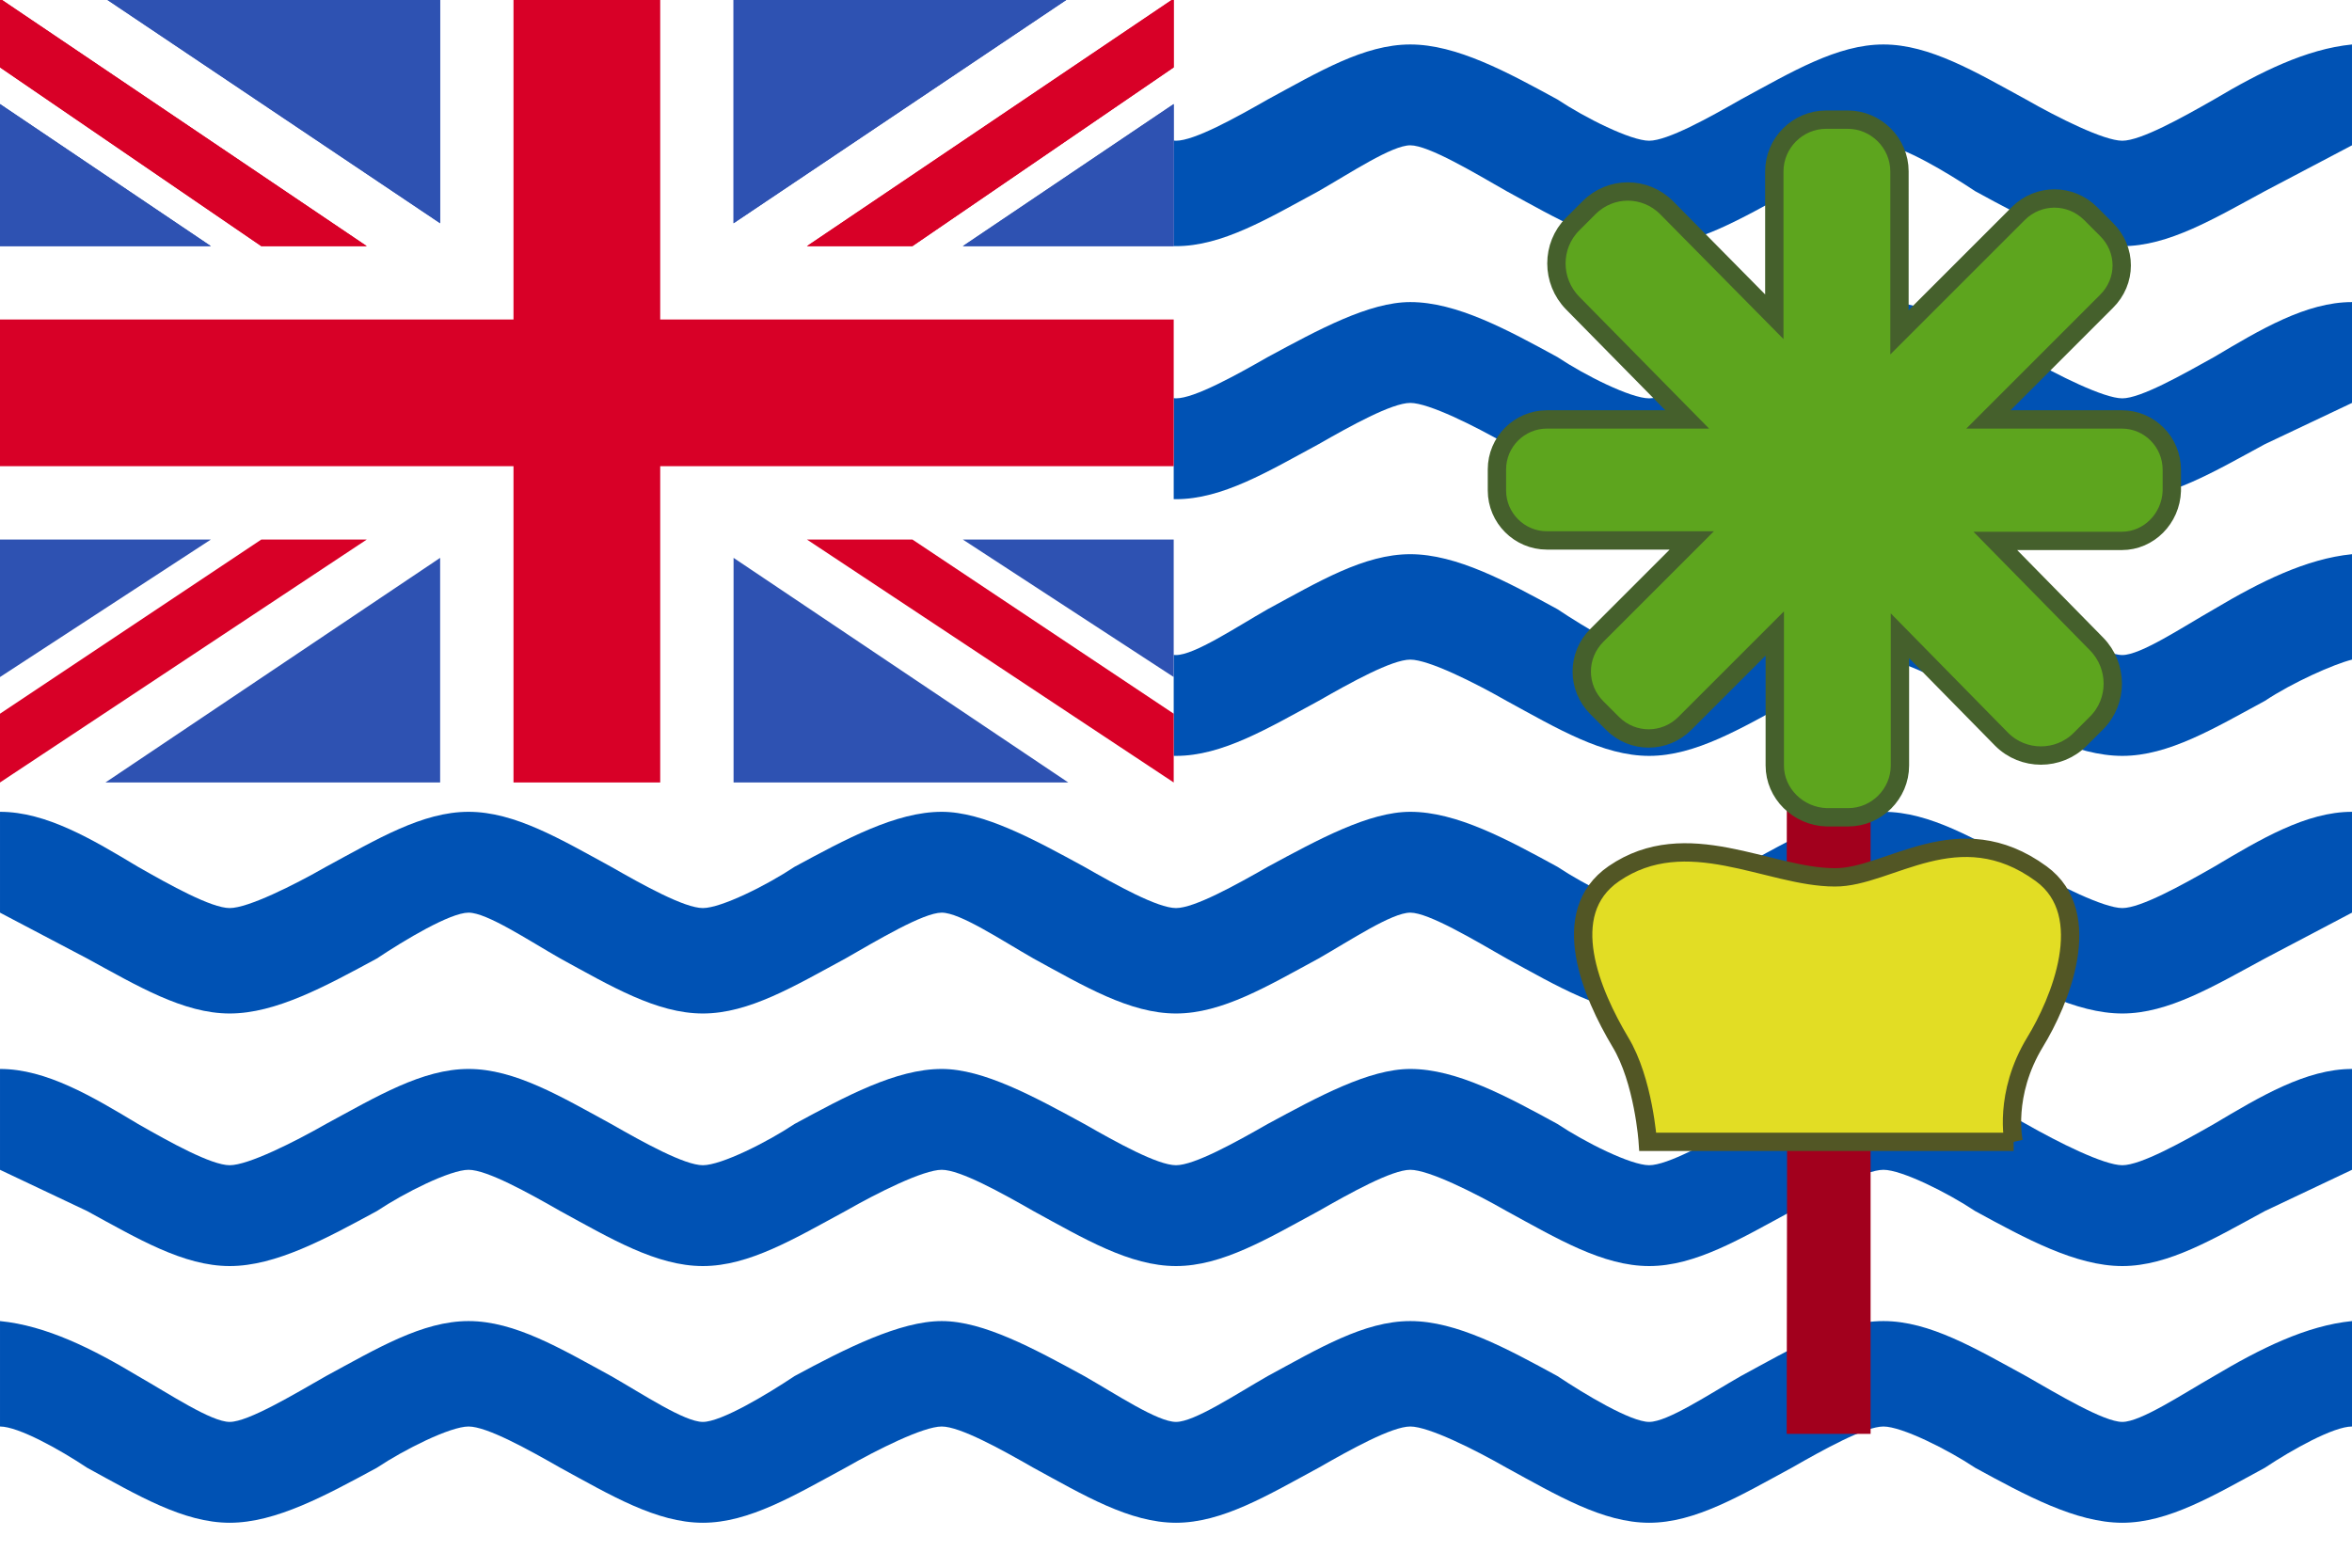 <?xml version="1.0" encoding="utf-8"?>
<svg xmlns="http://www.w3.org/2000/svg" viewBox="0 0 513 342">
  <path d="M0-.3h513V342H0V-.3z" fill="#FFF"/>
  <path d="M462.9 198.1c-4 0-14-5-21-9-11-6-21-12-31.1-12s-20 6-31.1 12c-7 4-16 9-20 9s-14-5-20-9c-11-6-22-12-32.1-12-9 0-20 6-31.1 12-7 4-16 9-20 9s-13-5-20-9c-11-6-22-12-31.1-12-10 0-21 6-32.1 12-6 4-16 9-20 9s-13-5-20-9c-11-6-21-12-31.1-12s-20 6-31.1 12c-7 4-17 9-21 9s-13-5-20-9c-10-6-20-12-30.1-12v22l19 10c11 6 21 12 31.1 12s21-6 32.1-12c6-4 16-10 20-10s13 6 20 10c11 6 21 12 31.1 12s20-6 31.1-12c7-4 17-10 21-10s13 6 20 10c11 6 21 12 31.1 12s20-6 31.1-12c7-4 16-10 20-10s14 6 21 10c11 6 21 12 31.1 12s20-6 31.1-12c7-4 16-10 20-10s14 6 20 10c11 6 22 12 32.1 12s20-6 31.1-12l19-10v-22c-10 0-20 6-30.1 12-7 4-16 9-20 9zM0 31.7l19 10c11 6 21 12 31.1 12s21-6 32.1-12c6-4 16-10 20-10s13 6 20 10c11 6 21 12 31.1 12s20-6 31.1-12c7-4 17-10 21-10s13 6 20 10c11 6 21 12 31.1 12s20-6 31.1-12c7-4 16-10 20-10s14 6 21 10c11 6 21 12 31.1 12s20-6 31.1-12c7-4 16-10 20-10s14 6 20 10c11 6 22 12 32.1 12s20-6 31.1-12l19-10v-22c-10 1-20 6-30.1 12-7 4-16 9-20 9s-14-5-21-9c-11-6-21-12-31.1-12s-20 6-31.1 12c-7 4-16 9-20 9s-14-5-20-9c-11-6-22-12-32.1-12s-20 6-31.1 12c-7 4-16 9-20 9s-13-5-20-9c-11-6-22-12-31.1-12s-21 6-32.1 12c-6 4-16 9-20 9s-13-5-20-9c-11-6-21-12-31.1-12s-20 6-31.1 12c-7 4-17 9-21 9s-13-5-20-9c-10-6-20-11-30.1-12v22zm462.9 55.2c-4 0-14-5-21-9-11-6-21-12-31.1-12s-20 6-31.1 12c-7 4-16 9-20 9s-14-5-20-9c-11-6-22-12-32.1-12-9 0-20 6-31.1 12-7 4-16 9-20 9s-13-5-20-9c-11-6-22-12-31.1-12-10 0-21 6-32.1 12-6 4-16 9-20 9s-13-5-20-9c-11-6-21-12-31.1-12s-20 6-31.1 12c-7 4-17 9-21 9s-13-5-20-9c-10-6-20-12-30.1-12v22l19 9c11 6 21 12 31.1 12s21-6 32.1-12c6-4 16-9 20-9s13 5 20 9c11 6 21 12 31.1 12s20-6 31.1-12c7-4 17-9 21-9s13 5 20 9c11 6 21 12 31.1 12s20-6 31.1-12c7-4 16-9 20-9s14 5 21 9c11 6 21 12 31.1 12s20-6 31.1-12c7-4 16-9 20-9s14 5 20 9c11 6 22 12 32.1 12s20-6 31.1-12l19-9v-22c-10 0-20 6-30.1 12-7 3.9-16 9-20 9zm50.1 34c-10 1-20 6-30.1 12-7 4-16 10-20 10s-14-6-21-10c-11-6-21-12-31.1-12s-20 6-31.1 12c-7 4-16 10-20 10s-14-6-20-10c-11-6-22-12-32.1-12s-20 6-31.1 12c-7 4-16 10-20 10s-13-6-20-10c-11-6-22-12-31.1-12s-21 6-32.1 12c-6 4-16 10-20 10s-13-6-20-10c-11-6-21-12-31.1-12s-20 6-31.1 12c-7 4-17 10-21 10s-13-6-20-10c-10-6-20-11-30.1-12v23c4 1 13 5 19 9 11 6 21 12 31.1 12s21-6 32.1-12c6-4 16-9 20-9s13 5 20 9c11 6 21 12 31.1 12s20-6 31.1-12c7-4 17-9 21-9s13 5 20 9c11 6 21 12 31.1 12s20-6 31.1-12c7-4 16-9 20-9s14 5 21 9c11 6 21 12 31.1 12s20-6 31.1-12c7-4 16-9 20-9s14 5 20 9c11 6 22 12 32.1 12s20-6 31.1-12c6-4 15-8 19-9v-23zm-50.1 133.3c-4 0-14-5-21-9-11-6-21-12-31.1-12s-20 6-31.1 12c-7 4-16 9-20 9s-14-5-20-9c-11-6-22-12-32.1-12-9 0-20 6-31.1 12-7 4-16 9-20 9s-13-5-20-9c-11-6-22-12-31.1-12-10 0-21 6-32.1 12-6 4-16 9-20 9s-13-5-20-9c-11-6-21-12-31.1-12s-20 6-31.1 12c-7 4-17 9-21 9s-13-5-20-9c-10-6-20-12-30.1-12v22l19 9c11 6 21 12 31.1 12s21-6 32.1-12c6-4 16-9 20-9s13 5 20 9c11 6 21 12 31.1 12s20-6 31.1-12c7-4 17-9 21-9s13 5 20 9c11 6 21 12 31.1 12s20-6 31.1-12c7-4 16-9 20-9s14 5 21 9c11 6 21 12 31.1 12s20-6 31.1-12c7-4 16-9 20-9s14 5 20 9c11 6 22 12 32.1 12s20-6 31.1-12l19-9v-22c-10 0-20 6-30.1 12-7 4-16 9-20 9zm50.1 34c-10 1-20 6-30.1 12-7 4-16 10-20 10s-14-6-21-10c-11-6-21-12-31.1-12s-20 6-31.1 12c-7 4-16 10-20 10s-14-6-20-10c-11-6-22-12-32.1-12s-20 6-31.1 12c-7 4-16 10-20 10s-13-6-20-10c-11-6-22-12-31.1-12s-21 6-32.1 12c-6 4-16 10-20 10s-13-6-20-10c-11-6-21-12-31.1-12s-20 6-31.1 12c-7 4-17 10-21 10s-13-6-20-10c-10-6-20-11-30.1-12v23c4 0 13 5 19 9 11 6 21 12 31.1 12s21-6 32.1-12c6-4 16-9 20-9s13 5 20 9c11 6 21 12 31.1 12s20-6 31.1-12c7-4 17-9 21-9s13 5 20 9c11 6 21 12 31.1 12s20-6 31.1-12c7-4 16-9 20-9s14 5 21 9c11 6 21 12 31.1 12s20-6 31.1-12c7-4 16-9 20-9s14 5 20 9c11 6 22 12 32.1 12s20-6 31.1-12c6-4 15-9 19-9v-23z" fill="#0052B4"/>
  <path d="M0-.3h256v171H0V-.3z" fill="#FFF"/>
  <path d="M389.8 119.9H408v78.8h-18.3l.1-78.8zm0 117.8H408v75.1h-18.3l.1-75.1z" fill="#A2001D"/>
  <g fill="#D80027">
    <path d="M144-.3h-32v70H0v32h112v69h32v-69h112v-32H144v-70z"/>
    <path d="M0-.3v15l57 39h23L0-.3zM256-.3v15l-57 39h-23l80-54z"/>
    <path d="M0-.3v15l57 39h23L0-.3zM256-.3v15l-57 39h-23l80-54zM0 170.7v-15l57-38h23l-80 53zM256 170.7v-15l-57-38h-23l80 53z"/>
  </g>
  <g fill="#2E52B2">
    <path d="M0 22.7v31h46l-46-31zm96-23v49L23-.3h73zM256 22.7v31h-46l46-31zm-96-23v49l73-49h-73z"/>
    <path d="M0 22.7v31h46l-46-31zm96-23v49L23-.3h73zM256 22.7v31h-46l46-31zm-96-23v49l73-49h-73zM0 147.7v-30h46l-46 30zm96 23v-49l-73 49h73zM256 147.7v-30h-46l46 30zm-96 23v-49l73 49h-73z"/>
  </g>
  <path d="M462.8 91.5h-29.1l25.7-25.7c4.5-4.4 4.5-11.4 0-15.8l-3.4-3.4c-4.4-4.4-11.4-4.4-15.8 0l-25.9 25.9V37.4c0-6.2-5.1-11.3-11.3-11.3h-4.7c-6.2 0-11.3 5.1-11.3 11.3v31.7l-23.5-23.8c-4.7-4.7-12.2-4.7-16.9 0l-3.6 3.6c-4.7 4.7-4.7 12.4 0 17.2l25 25.4h-30.6c-6 0-10.9 4.9-10.9 10.9v4.6c0 6 4.9 10.9 10.9 10.9H369l-20.7 20.7c-4.4 4.4-4.4 11.4 0 15.8l3.4 3.4c4.4 4.4 11.4 4.4 15.8 0l19.6-19.6V167c0 6.1 5.1 11.1 11.3 11.3h4.7c6.2 0 11.3-5.1 11.3-11.3v-28.3l22.2 22.6c4.7 4.7 12.4 4.7 17.1 0l3.6-3.6c4.7-4.7 4.7-12.4 0-17.2L435.2 118h27.6c5.9 0 10.7-4.9 10.9-10.9v-4.6c0-6.1-4.9-11-10.9-11z" fill="#5DA51E" stroke="#45602C" stroke-miterlimit="10" stroke-width="4"/>
  <path d="M439.2 249.1h-79.8s-.9-13.4-6-21.8c-6.2-10.4-13.9-28.1-1.4-36.7 15.9-10.9 33.7.8 48.2.8 11.8.1 26.9-14 45-.8 12.2 8.9 3.9 28.2-1.3 36.7-7 11.5-4.7 21.8-4.7 21.8z" fill="#E2DD24" stroke="#525625" stroke-miterlimit="10" stroke-width="4"/>
</svg>